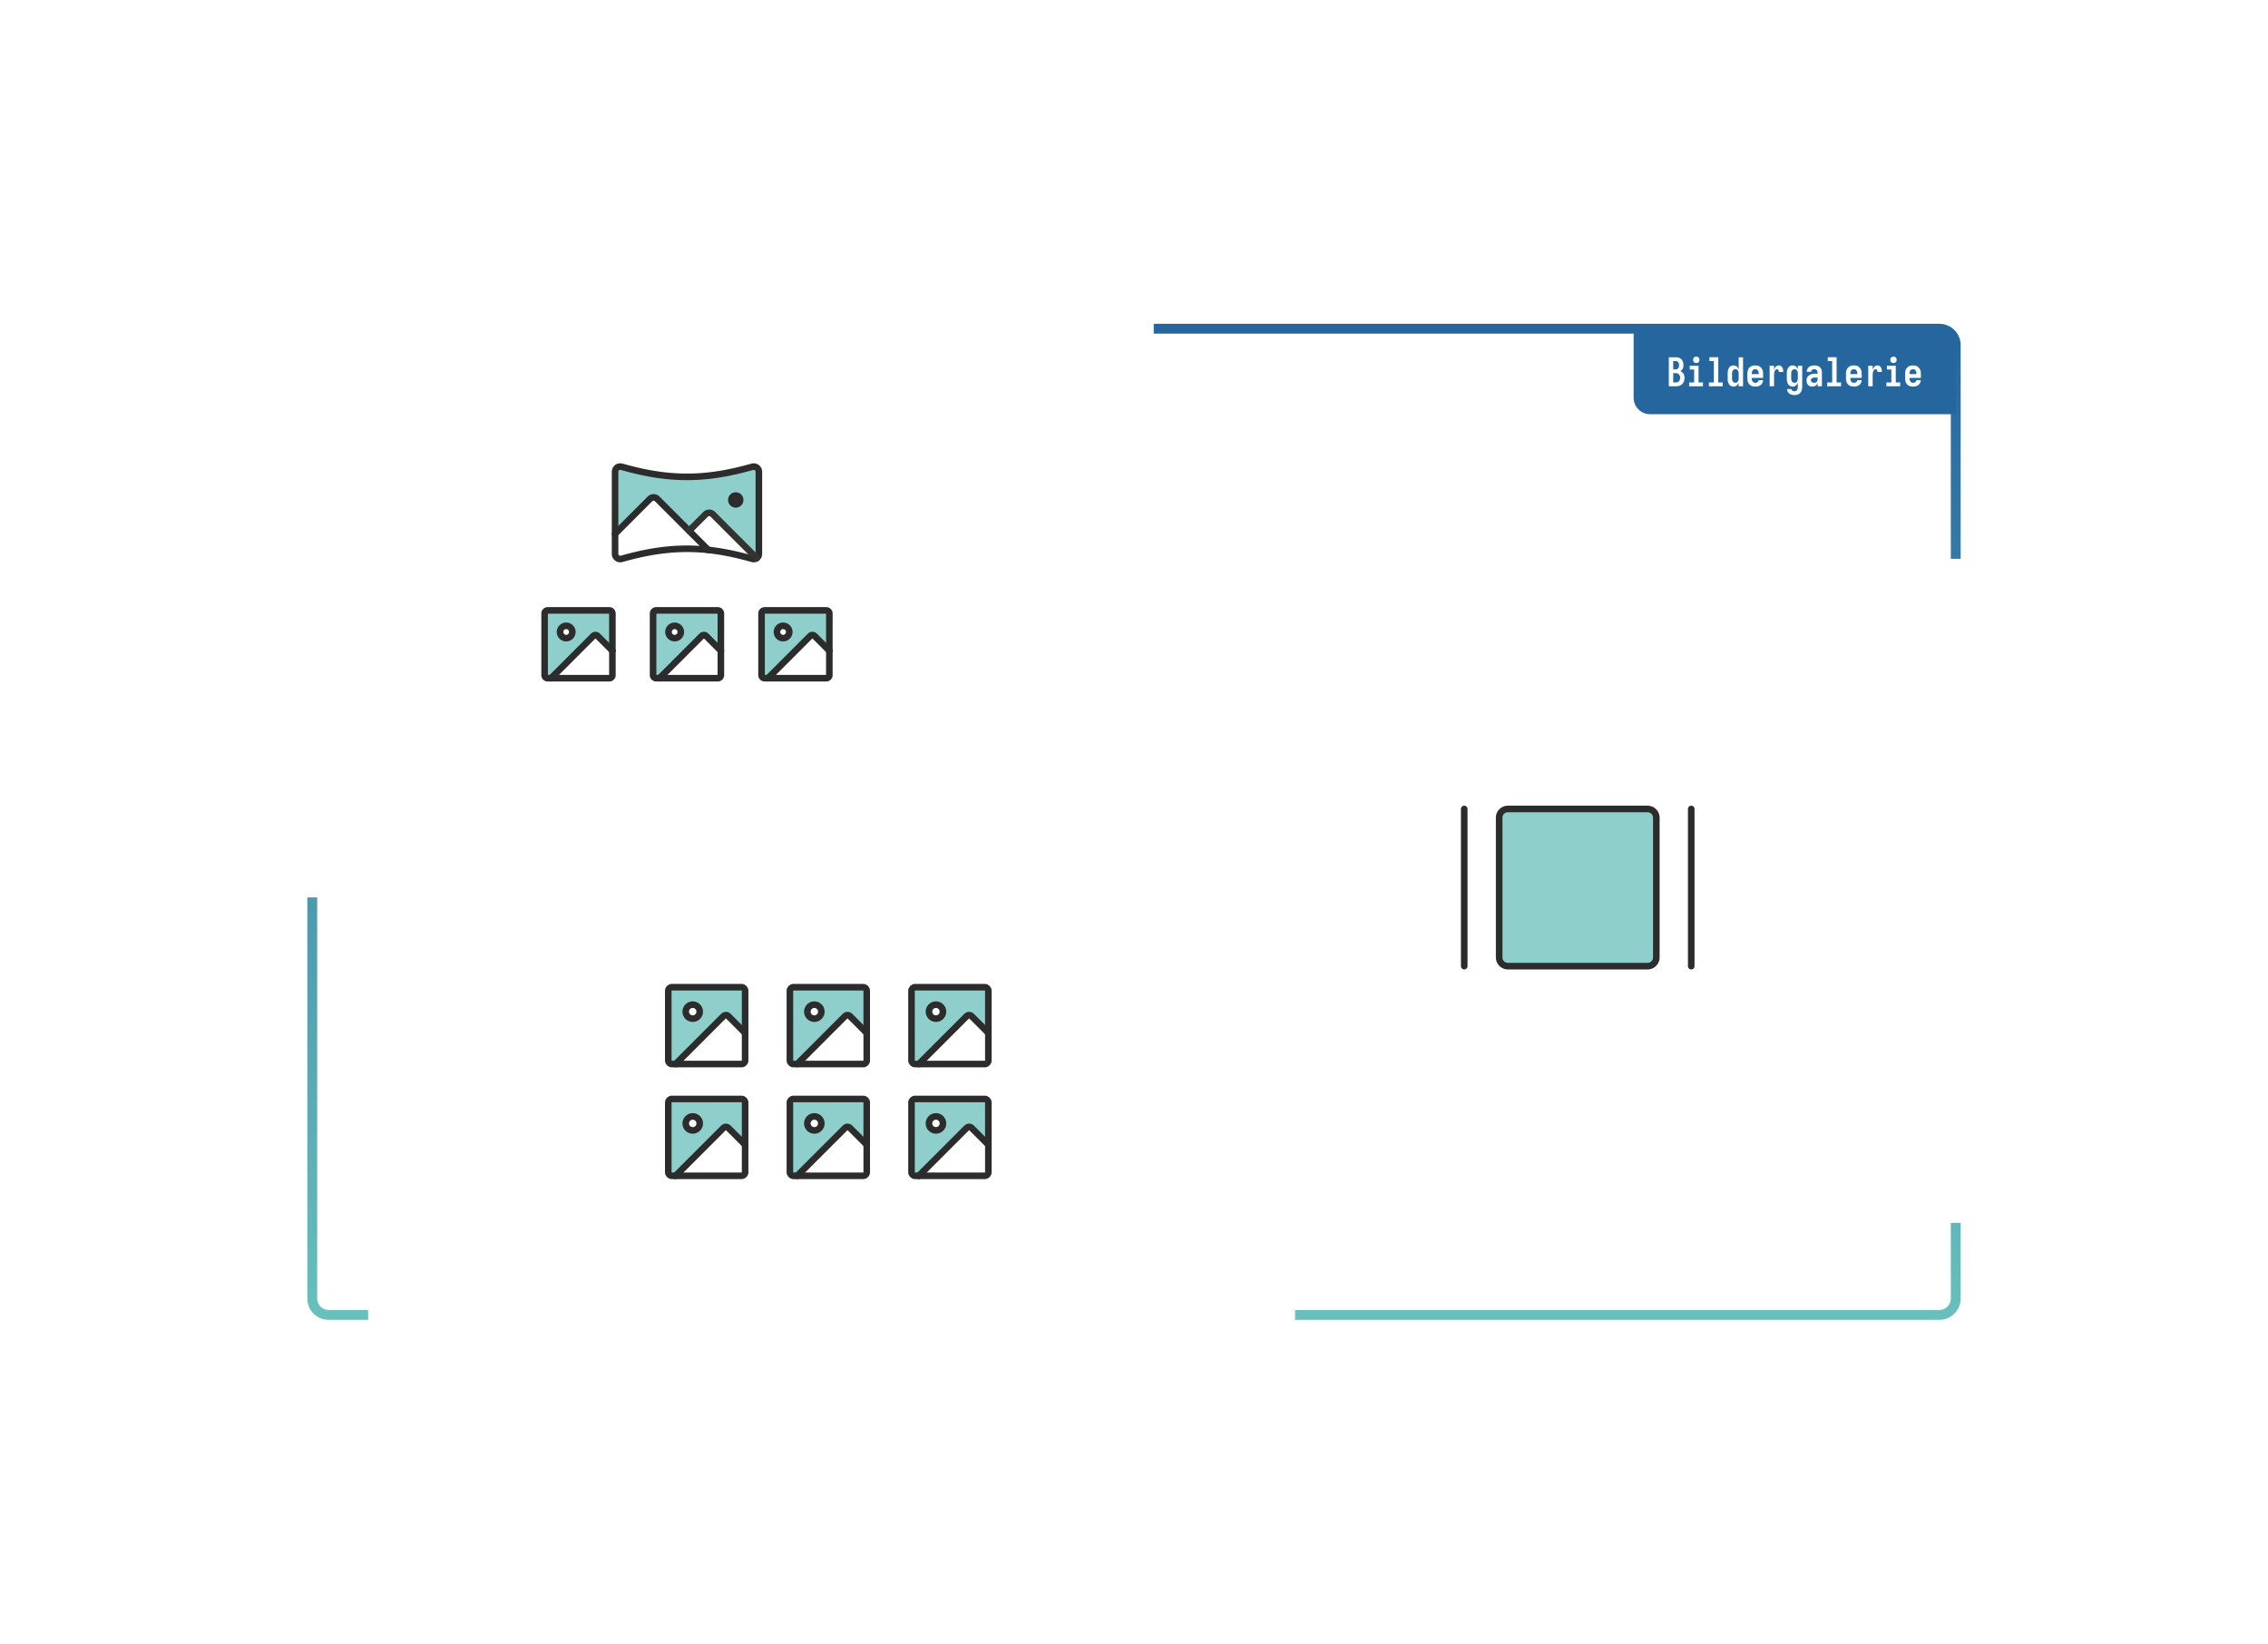 <svg xmlns="http://www.w3.org/2000/svg" width="690" height="500" fill="none" viewBox="0 0 690 500">
  <path fill="url(#a)" d="M100 100v1.5h490v-3H100v1.5Zm495 5h-1.5v290h3V105H595Zm-5 295v-1.5H100v3h490V400Zm-495-5h1.5V105h-3v290H95Zm5 5v-1.5a3.5 3.5 0 0 1-3.5-3.5h-3a6.5 6.5 0 0 0 6.5 6.5V400Zm495-5h-1.5a3.5 3.5 0 0 1-3.5 3.5v3a6.5 6.5 0 0 0 6.5-6.5H595Zm-5-295v1.5a3.5 3.5 0 0 1 3.5 3.5h3a6.5 6.5 0 0 0-6.5-6.5v1.5Zm-490 0v-1.5a6.5 6.5 0 0 0-6.5 6.5h3a3.5 3.5 0 0 1 3.5-3.5V100Z"/>
  <g clip-path="url(#b)">
    <path fill="#26669F" d="M497 100h93a5 5 0 0 1 5 5v21h-93a5 5 0 0 1-5-5v-21Z"/>
    <path fill="#fff" d="M509.82 117.5h-2.112v-8.82h2.112c.208 0 .416.02.624.06.216.04.416.108.6.204.192.096.36.224.504.384.152.152.272.324.36.516.096.184.16.384.192.6a3.297 3.297 0 0 1 .012 1.176 1.604 1.604 0 0 1-.156.504 1.938 1.938 0 0 1-.732.78c.2.088.384.2.552.336.168.136.304.296.408.48.112.184.188.384.228.6.048.208.072.42.072.636 0 .232-.024.464-.072.696-.04.232-.116.452-.228.66-.112.2-.256.38-.432.54-.176.16-.368.292-.576.396a2.637 2.637 0 0 1-.66.204 5.088 5.088 0 0 1-.696.048Zm-.78-5.136h.78c.152 0 .3-.032.444-.096a.817.817 0 0 0 .336-.3c.088-.128.148-.268.18-.42a2.208 2.208 0 0 0 0-.912 1.045 1.045 0 0 0-.18-.408.816.816 0 0 0-.348-.288.91.91 0 0 0-.432-.108h-.78v2.532Zm0 3.984h.78c.184 0 .364-.028.54-.084.176-.064.324-.164.444-.3a1.09 1.09 0 0 0 .264-.48c.056-.184.084-.368.084-.552a1.77 1.77 0 0 0-.084-.54 1.154 1.154 0 0 0-.252-.48.934.934 0 0 0-.456-.3 1.569 1.569 0 0 0-.54-.096h-.78v2.832Zm4.86 1.152v-1.152h1.512v-3.936h-1.344v-1.152h2.688v5.088h1.344v1.152h-4.2Zm2.16-7.08c-.128 0-.256-.02-.384-.06a.778.778 0 0 1-.324-.192.778.778 0 0 1-.192-.324 1.281 1.281 0 0 1 0-.768.778.778 0 0 1 .192-.324.778.778 0 0 1 .324-.192 1.281 1.281 0 0 1 .768 0c.128.04.236.104.324.192a.778.778 0 0 1 .192.324 1.281 1.281 0 0 1 0 .768.778.778 0 0 1-.192.324.778.778 0 0 1-.324.192c-.128.04-.256.06-.384.06Zm3.84 7.08v-1.152h1.512v-6.516h-1.344v-1.152h2.688v7.668h1.344v1.152h-4.2Zm7.476.096c-.192 0-.38-.032-.564-.096a1.303 1.303 0 0 1-.492-.276 1.967 1.967 0 0 1-.36-.456 3.047 3.047 0 0 1-.216-.528 4.388 4.388 0 0 1-.108-.564 6.933 6.933 0 0 1-.024-.576v-1.44c0-.192.008-.384.024-.576.024-.192.06-.38.108-.564.056-.184.128-.36.216-.528.096-.168.216-.316.36-.444a1.23 1.23 0 0 1 .492-.288 1.705 1.705 0 0 1 1.092-.012c.176.048.332.128.468.24.136.112.252.244.348.396.096.144.176.3.24.468v-3.672h1.332v8.82h-1.332v-1.092a2.69 2.69 0 0 1-.24.48 1.76 1.76 0 0 1-.348.384 1.24 1.24 0 0 1-.468.24 1.733 1.733 0 0 1-.528.084Zm.576-1.152c.16 0 .312-.036.456-.108a.873.873 0 0 0 .336-.324c.08-.136.136-.28.168-.432.032-.16.048-.32.048-.48v-1.44c0-.16-.016-.316-.048-.468a1.417 1.417 0 0 0-.168-.444.792.792 0 0 0-.336-.312.925.925 0 0 0-.912 0 .792.792 0 0 0-.336.312c-.08.136-.136.284-.168.444a2.266 2.266 0 0 0-.048.468v1.44c0 .16.016.32.048.48.032.152.088.296.168.432.08.136.192.244.336.324.144.072.296.108.456.108Zm6.048 1.152c-.224 0-.444-.02-.66-.06a2.067 2.067 0 0 1-1.128-.612 2.52 2.52 0 0 1-.36-.552 2.818 2.818 0 0 1-.192-.624 4.416 4.416 0 0 1-.048-.648v-1.44c0-.216.016-.432.048-.648a2.58 2.58 0 0 1 .192-.624c.096-.2.216-.38.36-.54.152-.168.324-.304.516-.408.192-.104.396-.176.612-.216a3.552 3.552 0 0 1 1.308 0c.224.04.432.112.624.216s.36.24.504.408c.152.16.272.34.36.54.096.192.16.4.192.624.04.216.06.432.06.648v1.296h-3.444v.144c0 .16.016.32.048.48.032.16.092.308.18.444s.208.24.36.312c.152.072.308.108.468.108.12 0 .24-.012.36-.036a.893.893 0 0 0 .324-.132.726.726 0 0 0 .24-.276.803.803 0 0 0 .108-.348h1.332c0 .192-.028.38-.084.564-.056.184-.14.356-.252.516-.112.16-.248.296-.408.408a2.19 2.19 0 0 1-.504.276c-.176.072-.36.12-.552.144a4.357 4.357 0 0 1-.564.036Zm-1.056-3.792h2.112v-.144c0-.16-.016-.32-.048-.48a1.155 1.155 0 0 0-.192-.444.855.855 0 0 0-.36-.312 1.006 1.006 0 0 0-.456-.108c-.16 0-.316.036-.468.108a.963.963 0 0 0-.36.312 1.267 1.267 0 0 0-.18.444c-.032.16-.048.32-.048.48v.144Zm5.436 3.696v-6.24h1.344v1.296c.048-.176.108-.344.18-.504.08-.168.18-.32.3-.456s.264-.24.432-.312c.168-.08.34-.12.516-.12.152 0 .3.024.444.072.152.048.284.124.396.228.112.104.2.224.264.36.072.136.128.28.168.432.04.144.064.292.072.444.016.152.024.304.024.456h-1.344c0-.096-.008-.192-.024-.288a.718.718 0 0 0-.072-.264.431.431 0 0 0-.192-.204.45.45 0 0 0-.264-.084.608.608 0 0 0-.36.12.834.834 0 0 0-.252.276c-.064.104-.116.22-.156.348a5.07 5.07 0 0 0-.084.372 6.227 6.227 0 0 0-.048.756v3.312h-1.344Zm7.596 2.676c-.184 0-.368-.012-.552-.036a2.294 2.294 0 0 1-1.008-.384 1.64 1.64 0 0 1-.396-.384 1.733 1.733 0 0 1-.336-1.02h1.332c.008.104.04.204.096.3.064.096.14.172.228.228a.847.847 0 0 0 .3.108 1.6 1.6 0 0 0 .336.036.86.86 0 0 0 .444-.12.873.873 0 0 0 .336-.324c.08-.128.132-.272.156-.432.032-.152.048-.308.048-.468v-1.272a2.69 2.69 0 0 1-.24.48 1.76 1.76 0 0 1-.348.384 1.24 1.24 0 0 1-.468.24 1.705 1.705 0 0 1-1.092-.012 1.303 1.303 0 0 1-.492-.276 1.967 1.967 0 0 1-.36-.456 3.047 3.047 0 0 1-.216-.528 4.388 4.388 0 0 1-.108-.564 6.933 6.933 0 0 1-.024-.576v-1.44c0-.192.008-.384.024-.576.024-.192.06-.38.108-.564.056-.184.128-.36.216-.528.096-.168.216-.316.36-.444a1.23 1.23 0 0 1 .492-.288 1.705 1.705 0 0 1 1.092-.012c.176.048.332.128.468.24.136.112.252.244.348.396.096.144.176.3.24.468v-1.092h1.332v6.42c0 .216-.016.428-.048.636a2.425 2.425 0 0 1-.18.624c-.088.2-.204.38-.348.54a1.768 1.768 0 0 1-.504.408 1.92 1.92 0 0 1-.6.216 2.82 2.82 0 0 1-.636.072Zm-.024-3.732c.16 0 .312-.036.456-.108a.873.873 0 0 0 .336-.324c.08-.136.136-.28.168-.432.032-.16.048-.32.048-.48v-1.44c0-.16-.016-.316-.048-.468a1.417 1.417 0 0 0-.168-.444.792.792 0 0 0-.336-.312.925.925 0 0 0-.912 0 .792.792 0 0 0-.336.312c-.08.136-.136.284-.168.444a2.266 2.266 0 0 0-.048.468v1.44c0 .16.016.32.048.48.032.152.088.296.168.432.08.136.192.244.336.324.144.072.296.108.456.108Zm5.424 1.152c-.24 0-.48-.036-.72-.108a1.488 1.488 0 0 1-.6-.384 1.605 1.605 0 0 1-.348-.612 2.784 2.784 0 0 1-.024-1.344c.056-.208.148-.396.276-.564a1.95 1.95 0 0 1 .456-.432c.176-.12.364-.212.564-.276.2-.072.404-.12.612-.144.216-.024.428-.036.636-.036h.732v-.408c0-.136-.02-.264-.06-.384a.724.724 0 0 0-.204-.324.724.724 0 0 0-.324-.204 1.281 1.281 0 0 0-.384-.06c-.12 0-.236.012-.348.036a.792.792 0 0 0-.312.144.67.67 0 0 0-.228.264.675.675 0 0 0-.084.324v.024h-1.332v-.06c0-.184.028-.364.084-.54a1.83 1.83 0 0 1 .24-.504c.104-.16.232-.292.384-.396.16-.112.324-.2.492-.264.176-.072.356-.12.54-.144.192-.024.38-.036.564-.036.2 0 .396.016.588.048.2.024.388.076.564.156.184.08.352.188.504.324.152.128.276.28.372.456.104.168.176.352.216.552.04.192.06.388.06.588v4.212h-1.332v-.984c-.064.16-.148.312-.252.456a1.54 1.54 0 0 1-.372.348 1.308 1.308 0 0 1-.456.204 1.827 1.827 0 0 1-.504.072Zm.576-1.152c.136 0 .272-.024.408-.072a.852.852 0 0 0 .348-.228.873.873 0 0 0 .192-.372c.04-.144.06-.288.06-.432v-.492h-.732c-.096 0-.192.004-.288.012-.088.008-.18.024-.276.048a1.752 1.752 0 0 0-.264.096.739.739 0 0 0-.24.144.564.564 0 0 0-.168.216.77.77 0 0 0 .036.624.77.77 0 0 0 .228.276c.104.072.216.12.336.144.12.024.24.036.36.036Zm3.948 1.056v-1.152h1.512v-6.516h-1.344v-1.152h2.688v7.668h1.344v1.152h-4.2Zm8.1.096c-.224 0-.444-.02-.66-.06a2.067 2.067 0 0 1-1.128-.612 2.52 2.52 0 0 1-.36-.552 2.818 2.818 0 0 1-.192-.624 4.416 4.416 0 0 1-.048-.648v-1.44c0-.216.016-.432.048-.648a2.58 2.58 0 0 1 .192-.624c.096-.2.216-.38.36-.54.152-.168.324-.304.516-.408.192-.104.396-.176.612-.216a3.552 3.552 0 0 1 1.308 0c.224.04.432.112.624.216s.36.24.504.408c.152.16.272.34.36.54.096.192.16.4.192.624.04.216.06.432.06.648v1.296h-3.444v.144c0 .16.016.32.048.48.032.16.092.308.18.444s.208.24.36.312c.152.072.308.108.468.108.12 0 .24-.012.36-.036a.893.893 0 0 0 .324-.132.726.726 0 0 0 .24-.276.803.803 0 0 0 .108-.348h1.332c0 .192-.028.38-.084.564-.056.184-.14.356-.252.516-.112.16-.248.296-.408.408a2.19 2.19 0 0 1-.504.276c-.176.072-.36.12-.552.144a4.357 4.357 0 0 1-.564.036Zm-1.056-3.792h2.112v-.144c0-.16-.016-.32-.048-.48a1.155 1.155 0 0 0-.192-.444.855.855 0 0 0-.36-.312 1.006 1.006 0 0 0-.456-.108c-.16 0-.316.036-.468.108a.963.963 0 0 0-.36.312 1.267 1.267 0 0 0-.18.444c-.032.16-.048.32-.048.48v.144Zm5.436 3.696v-6.24h1.344v1.296c.048-.176.108-.344.18-.504.08-.168.18-.32.3-.456s.264-.24.432-.312c.168-.08.34-.12.516-.12.152 0 .3.024.444.072.152.048.284.124.396.228.112.104.2.224.264.36.072.136.128.28.168.432.04.144.064.292.072.444.016.152.024.304.024.456h-1.344c0-.096-.008-.192-.024-.288a.718.718 0 0 0-.072-.264.431.431 0 0 0-.192-.204.45.45 0 0 0-.264-.084.608.608 0 0 0-.36.12.834.834 0 0 0-.252.276c-.064.104-.116.22-.156.348a5.07 5.07 0 0 0-.084.372 6.227 6.227 0 0 0-.048.756v3.312h-1.344Zm5.52 0v-1.152h1.512v-3.936h-1.344v-1.152h2.688v5.088h1.344v1.152h-4.2Zm2.16-7.08c-.128 0-.256-.02-.384-.06a.778.778 0 0 1-.324-.192.778.778 0 0 1-.192-.324 1.281 1.281 0 0 1 0-.768.778.778 0 0 1 .192-.324.778.778 0 0 1 .324-.192 1.281 1.281 0 0 1 .768 0c.128.04.236.104.324.192a.778.778 0 0 1 .192.324 1.281 1.281 0 0 1 0 .768.778.778 0 0 1-.192.324.778.778 0 0 1-.324.192c-.128.04-.256.06-.384.06Zm5.94 7.176c-.224 0-.444-.02-.66-.06a2.067 2.067 0 0 1-1.128-.612 2.52 2.52 0 0 1-.36-.552 2.818 2.818 0 0 1-.192-.624 4.416 4.416 0 0 1-.048-.648v-1.44c0-.216.016-.432.048-.648a2.58 2.58 0 0 1 .192-.624c.096-.2.216-.38.36-.54.152-.168.324-.304.516-.408.192-.104.396-.176.612-.216a3.552 3.552 0 0 1 1.308 0c.224.04.432.112.624.216s.36.24.504.408c.152.16.272.34.36.54.096.192.16.4.192.624.04.216.06.432.06.648v1.296h-3.444v.144c0 .16.016.32.048.48.032.16.092.308.18.444s.208.24.36.312c.152.072.308.108.468.108.12 0 .24-.012.36-.036a.893.893 0 0 0 .324-.132.726.726 0 0 0 .24-.276.803.803 0 0 0 .108-.348h1.332c0 .192-.028.38-.084.564-.056.184-.14.356-.252.516-.112.16-.248.296-.408.408a2.19 2.19 0 0 1-.504.276c-.176.072-.36.12-.552.144a4.357 4.357 0 0 1-.564.036Zm-1.056-3.792h2.112v-.144c0-.16-.016-.32-.048-.48a1.155 1.155 0 0 0-.192-.444.855.855 0 0 0-.36-.312 1.006 1.006 0 0 0-.456-.108c-.16 0-.316.036-.468.108a.963.963 0 0 0-.36.312 1.267 1.267 0 0 0-.18.444c-.032.16-.048.32-.048.48v.144Z"/>
  </g>
  <g filter="url(#c)">
    <path fill="#fff" d="M69 76a5 5 0 0 1 5-5h270a5 5 0 0 1 5 5v190a5 5 0 0 1-5 5H74a5 5 0 0 1-5-5V76Z"/>
  </g>
  <path fill="#fff" d="M69 76a5 5 0 0 1 5-5h270a5 5 0 0 1 5 5v190a5 5 0 0 1-5 5H74a5 5 0 0 1-5-5V76Z"/>
  <path fill="#68BFBB" d="M230.197 169.787a1.562 1.562 0 0 0 .678-1.287v-25a1.553 1.553 0 0 0-1.248-1.527 1.57 1.57 0 0 0-.705.017c-3.389.903-10.828 3.073-19.922 3.073-9.094 0-16.533-2.17-19.912-3.073a1.568 1.568 0 0 0-1.802.82 1.56 1.56 0 0 0-.161.69v18.883l10.613-10.615a1.565 1.565 0 0 1 1.704-.34c.19.079.362.194.507.34l9.697 9.701 5.018-5.012a1.561 1.561 0 0 1 2.209 0l13.324 13.33Z" opacity=".75"/>
  <path stroke="#2C2C2C" stroke-linecap="round" stroke-linejoin="round" stroke-width="2" d="M187.125 143.5a1.568 1.568 0 0 1 1.963-1.512c3.379.905 10.818 3.075 19.912 3.075s16.533-2.17 19.922-3.073a1.57 1.57 0 0 1 1.346.277 1.553 1.553 0 0 1 .607 1.233v25a1.561 1.561 0 0 1-1.965 1.51c-3.381-.908-10.818-3.072-19.91-3.072s-16.529 2.164-19.91 3.07a1.568 1.568 0 0 1-1.354-.27 1.56 1.56 0 0 1-.611-1.238v-25Z"/>
  <path fill="#343330" stroke="#2C2C2C" stroke-width="2" d="M223.844 150.75a1.344 1.344 0 1 1 0 2.689 1.344 1.344 0 0 1 0-2.689Z"/>
  <path stroke="#2C2C2C" stroke-linecap="round" stroke-linejoin="round" stroke-width="2" d="m187.125 162.385 10.613-10.615a1.565 1.565 0 0 1 1.704-.34c.19.079.362.194.507.34l15.52 15.519"/>
  <path stroke="#343330" stroke-linecap="round" stroke-linejoin="round" stroke-width="2" d="m209.646 161.469 5.018-5.012a1.561 1.561 0 0 1 2.209 0l13.33 13.33"/>
  <path fill="#68BFBB" d="M185.375 185.688h-18.75a.936.936 0 0 0-.937.937v18.75a.936.936 0 0 0 .937.937h1.018l12.85-12.85a.935.935 0 0 1 1.327 0l4.492 4.494v-11.331a.936.936 0 0 0-.937-.937Zm-13.125 8.437a1.877 1.877 0 0 1-1.839-2.241 1.872 1.872 0 0 1 1.473-1.473 1.88 1.88 0 0 1 1.925.797 1.877 1.877 0 0 1-.233 2.368 1.879 1.879 0 0 1-1.326.549Z" opacity=".75"/>
  <path stroke="#2C2C2C" stroke-linecap="round" stroke-linejoin="round" stroke-width="2" d="M185.375 185.688h-18.75a.936.936 0 0 0-.937.937v18.75c0 .518.419.937.937.937h18.75a.936.936 0 0 0 .937-.937v-18.75a.936.936 0 0 0-.937-.937Z"/>
  <path stroke="#2C2C2C" stroke-linecap="round" stroke-linejoin="round" stroke-width="2" d="M172.25 194.125a1.874 1.874 0 1 0 .001-3.749 1.874 1.874 0 0 0-.001 3.749Zm-4.607 12.188 12.85-12.851a.935.935 0 0 1 1.327 0l4.493 4.494"/>
  <path fill="#68BFBB" d="M218.375 185.688h-18.75a.936.936 0 0 0-.937.937v18.75a.936.936 0 0 0 .937.937h1.018l12.85-12.85a.935.935 0 0 1 1.327 0l4.492 4.494v-11.331a.936.936 0 0 0-.937-.937Zm-13.125 8.437a1.877 1.877 0 0 1-1.839-2.241 1.872 1.872 0 0 1 1.473-1.473 1.88 1.88 0 0 1 1.925.797 1.877 1.877 0 0 1-.233 2.368 1.879 1.879 0 0 1-1.326.549Z" opacity=".75"/>
  <path stroke="#2C2C2C" stroke-linecap="round" stroke-linejoin="round" stroke-width="2" d="M218.375 185.688h-18.75a.936.936 0 0 0-.937.937v18.75c0 .518.419.937.937.937h18.75a.936.936 0 0 0 .937-.937v-18.75a.936.936 0 0 0-.937-.937Z"/>
  <path stroke="#2C2C2C" stroke-linecap="round" stroke-linejoin="round" stroke-width="2" d="M205.25 194.125a1.874 1.874 0 1 0 .001-3.749 1.874 1.874 0 0 0-.001 3.749Zm-4.607 12.188 12.85-12.851a.935.935 0 0 1 1.327 0l4.493 4.494"/>
  <path fill="#68BFBB" d="M251.375 185.688h-18.75a.936.936 0 0 0-.937.937v18.75a.936.936 0 0 0 .937.937h1.018l12.85-12.85a.935.935 0 0 1 1.327 0l4.492 4.494v-11.331a.936.936 0 0 0-.937-.937Zm-13.125 8.437a1.877 1.877 0 0 1-1.839-2.241 1.872 1.872 0 0 1 1.473-1.473 1.88 1.88 0 0 1 1.925.797 1.877 1.877 0 0 1-.233 2.368 1.879 1.879 0 0 1-1.326.549Z" opacity=".75"/>
  <path stroke="#2C2C2C" stroke-linecap="round" stroke-linejoin="round" stroke-width="2" d="M251.375 185.688h-18.75a.936.936 0 0 0-.937.937v18.75c0 .518.419.937.937.937h18.75a.936.936 0 0 0 .937-.937v-18.75a.936.936 0 0 0-.937-.937Z"/>
  <path stroke="#2C2C2C" stroke-linecap="round" stroke-linejoin="round" stroke-width="2" d="M238.25 194.125a1.874 1.874 0 1 0 .001-3.749 1.874 1.874 0 0 0-.001 3.749Zm-4.607 12.188 12.85-12.851a.935.935 0 0 1 1.327 0l4.493 4.494"/>
  <g filter="url(#d)">
    <path fill="#fff" d="M340 175a5 5 0 0 1 5-5h270a5 5 0 0 1 5 5v190a5 5 0 0 1-5 5H345a5 5 0 0 1-5-5V175Z"/>
  </g>
  <path fill="#fff" d="M340 175a5 5 0 0 1 5-5h270a5 5 0 0 1 5 5v190a5 5 0 0 1-5 5H345a5 5 0 0 1-5-5V175Z"/>
  <path fill="#68BFBB" d="M501.25 246.094h-42.5a2.656 2.656 0 0 0-2.656 2.656v42.5a2.656 2.656 0 0 0 2.656 2.656h42.5a2.656 2.656 0 0 0 2.656-2.656v-42.5a2.656 2.656 0 0 0-2.656-2.656Z" opacity=".75"/>
  <path stroke="#2C2C2C" stroke-linecap="round" stroke-linejoin="round" stroke-width="2" d="M501.25 246.094h-42.5a2.656 2.656 0 0 0-2.656 2.656v42.5a2.656 2.656 0 0 0 2.656 2.656h42.5a2.656 2.656 0 0 0 2.656-2.656v-42.5a2.656 2.656 0 0 0-2.656-2.656Zm13.281 0v47.812m-69.062-47.812v47.812"/>
  <g filter="url(#e)">
    <path fill="#fff" d="M112 234a5 5 0 0 1 5-5h270a5 5 0 0 1 5 5v190a5 5 0 0 1-5 5H117a5 5 0 0 1-5-5V234Z"/>
  </g>
  <path fill="#fff" d="M112 234a5 5 0 0 1 5-5h270a5 5 0 0 1 5 5v190a5 5 0 0 1-5 5H117a5 5 0 0 1-5-5V234Z"/>
  <path fill="#68BFBB" d="M225.625 300.312h-21.25c-.282 0-.552.112-.751.312-.2.199-.312.469-.312.751v21.25c0 .282.112.552.312.751.199.2.469.312.751.312h1.154l14.563-14.565a1.054 1.054 0 0 1 .752-.311 1.056 1.056 0 0 1 .751.311l5.093 5.094v-12.842c0-.282-.112-.552-.312-.751a1.059 1.059 0 0 0-.751-.312Zm-14.875 9.563c-.42 0-.831-.125-1.181-.358a2.133 2.133 0 0 1-.903-2.182 2.13 2.13 0 0 1 .581-1.088 2.13 2.13 0 0 1 2.316-.46c.388.161.72.433.954.782a2.128 2.128 0 0 1-1.767 3.306Z" opacity=".75"/>
  <path stroke="#2C2C2C" stroke-linecap="round" stroke-linejoin="round" stroke-width="2" d="M225.625 300.312h-21.25c-.587 0-1.063.476-1.063 1.063v21.25c0 .587.476 1.063 1.063 1.063h21.25c.587 0 1.063-.476 1.063-1.063v-21.25c0-.587-.476-1.063-1.063-1.063Z"/>
  <path stroke="#2C2C2C" stroke-linecap="round" stroke-linejoin="round" stroke-width="2" d="M210.75 309.875a2.124 2.124 0 1 0 .001-4.249 2.124 2.124 0 0 0-.001 4.249Zm-5.221 13.812 14.563-14.564a1.054 1.054 0 0 1 .752-.311 1.056 1.056 0 0 1 .751.311l5.093 5.094"/>
  <path fill="#68BFBB" d="M262.625 300.312h-21.25c-.282 0-.552.112-.751.312-.2.199-.312.469-.312.751v21.25c0 .282.112.552.312.751.199.2.469.312.751.312h1.154l14.563-14.565a1.054 1.054 0 0 1 .752-.311 1.056 1.056 0 0 1 .751.311l5.093 5.094v-12.842c0-.282-.112-.552-.312-.751a1.059 1.059 0 0 0-.751-.312Zm-14.875 9.563c-.42 0-.831-.125-1.181-.358a2.133 2.133 0 0 1-.903-2.182 2.13 2.13 0 0 1 .581-1.088 2.13 2.13 0 0 1 2.316-.46c.388.161.72.433.954.782a2.128 2.128 0 0 1-1.767 3.306Z" opacity=".75"/>
  <path stroke="#2C2C2C" stroke-linecap="round" stroke-linejoin="round" stroke-width="2" d="M262.625 300.312h-21.25c-.587 0-1.063.476-1.063 1.063v21.25c0 .587.476 1.063 1.063 1.063h21.25c.587 0 1.063-.476 1.063-1.063v-21.25c0-.587-.476-1.063-1.063-1.063Z"/>
  <path stroke="#2C2C2C" stroke-linecap="round" stroke-linejoin="round" stroke-width="2" d="M247.75 309.875a2.124 2.124 0 1 0 .001-4.249 2.124 2.124 0 0 0-.001 4.249Zm-5.221 13.812 14.563-14.564a1.054 1.054 0 0 1 .752-.311 1.056 1.056 0 0 1 .751.311l5.093 5.094"/>
  <path fill="#68BFBB" d="M299.625 300.312h-21.25c-.282 0-.552.112-.751.312-.2.199-.312.469-.312.751v21.25c0 .282.112.552.312.751.199.2.469.312.751.312h1.154l14.563-14.565a1.054 1.054 0 0 1 .752-.311 1.056 1.056 0 0 1 .751.311l5.093 5.094v-12.842c0-.282-.112-.552-.312-.751a1.059 1.059 0 0 0-.751-.312Zm-14.875 9.563c-.42 0-.831-.125-1.181-.358a2.133 2.133 0 0 1-.903-2.182 2.13 2.13 0 0 1 .581-1.088 2.13 2.13 0 0 1 2.316-.46c.388.161.72.433.954.782a2.128 2.128 0 0 1-1.767 3.306Z" opacity=".75"/>
  <path stroke="#2C2C2C" stroke-linecap="round" stroke-linejoin="round" stroke-width="2" d="M299.625 300.312h-21.25c-.587 0-1.063.476-1.063 1.063v21.25c0 .587.476 1.063 1.063 1.063h21.25c.587 0 1.063-.476 1.063-1.063v-21.25c0-.587-.476-1.063-1.063-1.063Z"/>
  <path stroke="#2C2C2C" stroke-linecap="round" stroke-linejoin="round" stroke-width="2" d="M284.75 309.875a2.124 2.124 0 1 0 .001-4.249 2.124 2.124 0 0 0-.001 4.249Zm-5.221 13.812 14.563-14.564a1.054 1.054 0 0 1 .752-.311 1.056 1.056 0 0 1 .751.311l5.093 5.094"/>
  <path fill="#68BFBB" d="M225.625 334.312h-21.25c-.282 0-.552.112-.751.312-.2.199-.312.469-.312.751v21.25c0 .282.112.552.312.751.199.2.469.312.751.312h1.154l14.563-14.565a1.054 1.054 0 0 1 .752-.311 1.056 1.056 0 0 1 .751.311l5.093 5.094v-12.842c0-.282-.112-.552-.312-.751a1.059 1.059 0 0 0-.751-.312Zm-14.875 9.563c-.42 0-.831-.125-1.181-.358a2.133 2.133 0 0 1-.903-2.182 2.13 2.13 0 0 1 .581-1.088 2.13 2.13 0 0 1 2.316-.46c.388.161.72.433.954.782a2.128 2.128 0 0 1-1.767 3.306Z" opacity=".75"/>
  <path stroke="#2C2C2C" stroke-linecap="round" stroke-linejoin="round" stroke-width="2" d="M225.625 334.312h-21.25c-.587 0-1.063.476-1.063 1.063v21.25c0 .587.476 1.063 1.063 1.063h21.25c.587 0 1.063-.476 1.063-1.063v-21.25c0-.587-.476-1.063-1.063-1.063Z"/>
  <path stroke="#2C2C2C" stroke-linecap="round" stroke-linejoin="round" stroke-width="2" d="M210.75 343.875a2.124 2.124 0 1 0 .001-4.249 2.124 2.124 0 0 0-.001 4.249Zm-5.221 13.812 14.563-14.564a1.054 1.054 0 0 1 .752-.311 1.056 1.056 0 0 1 .751.311l5.093 5.094"/>
  <path fill="#68BFBB" d="M262.625 334.312h-21.25c-.282 0-.552.112-.751.312-.2.199-.312.469-.312.751v21.25c0 .282.112.552.312.751.199.2.469.312.751.312h1.154l14.563-14.565a1.054 1.054 0 0 1 .752-.311 1.056 1.056 0 0 1 .751.311l5.093 5.094v-12.842c0-.282-.112-.552-.312-.751a1.059 1.059 0 0 0-.751-.312Zm-14.875 9.563c-.42 0-.831-.125-1.181-.358a2.133 2.133 0 0 1-.903-2.182 2.13 2.13 0 0 1 .581-1.088 2.13 2.13 0 0 1 2.316-.46c.388.161.72.433.954.782a2.128 2.128 0 0 1-1.767 3.306Z" opacity=".75"/>
  <path stroke="#2C2C2C" stroke-linecap="round" stroke-linejoin="round" stroke-width="2" d="M262.625 334.312h-21.25c-.587 0-1.063.476-1.063 1.063v21.25c0 .587.476 1.063 1.063 1.063h21.25c.587 0 1.063-.476 1.063-1.063v-21.25c0-.587-.476-1.063-1.063-1.063Z"/>
  <path stroke="#2C2C2C" stroke-linecap="round" stroke-linejoin="round" stroke-width="2" d="M247.75 343.875a2.124 2.124 0 1 0 .001-4.249 2.124 2.124 0 0 0-.001 4.249Zm-5.221 13.812 14.563-14.564a1.054 1.054 0 0 1 .752-.311 1.056 1.056 0 0 1 .751.311l5.093 5.094"/>
  <path fill="#68BFBB" d="M299.625 334.312h-21.25c-.282 0-.552.112-.751.312-.2.199-.312.469-.312.751v21.25c0 .282.112.552.312.751.199.2.469.312.751.312h1.154l14.563-14.565a1.054 1.054 0 0 1 .752-.311 1.056 1.056 0 0 1 .751.311l5.093 5.094v-12.842c0-.282-.112-.552-.312-.751a1.059 1.059 0 0 0-.751-.312Zm-14.875 9.563c-.42 0-.831-.125-1.181-.358a2.133 2.133 0 0 1-.903-2.182 2.13 2.13 0 0 1 .581-1.088 2.13 2.13 0 0 1 2.316-.46c.388.161.72.433.954.782a2.128 2.128 0 0 1-1.767 3.306Z" opacity=".75"/>
  <path stroke="#2C2C2C" stroke-linecap="round" stroke-linejoin="round" stroke-width="2" d="M299.625 334.312h-21.25c-.587 0-1.063.476-1.063 1.063v21.25c0 .587.476 1.063 1.063 1.063h21.25c.587 0 1.063-.476 1.063-1.063v-21.25c0-.587-.476-1.063-1.063-1.063Z"/>
  <path stroke="#2C2C2C" stroke-linecap="round" stroke-linejoin="round" stroke-width="2" d="M284.75 343.875a2.124 2.124 0 1 0 .001-4.249 2.124 2.124 0 0 0-.001 4.249Zm-5.221 13.812 14.563-14.564a1.054 1.054 0 0 1 .752-.311 1.056 1.056 0 0 1 .751.311l5.093 5.094"/>
  <defs>
    <filter id="c" width="320" height="240" x="49" y="51" color-interpolation-filters="sRGB" filterUnits="userSpaceOnUse">
      <feFlood flood-opacity="0" result="BackgroundImageFix"/>
      <feColorMatrix in="SourceAlpha" result="hardAlpha" values="0 0 0 0 0 0 0 0 0 0 0 0 0 0 0 0 0 0 127 0"/>
      <feOffset/>
      <feGaussianBlur stdDeviation="10"/>
      <feComposite in2="hardAlpha" operator="out"/>
      <feColorMatrix values="0 0 0 0 0.114 0 0 0 0 0.17 0 0 0 0 0.249 0 0 0 0.08 0"/>
      <feBlend in2="BackgroundImageFix" result="effect1_dropShadow_10350_73558"/>
      <feColorMatrix in="SourceAlpha" result="hardAlpha" values="0 0 0 0 0 0 0 0 0 0 0 0 0 0 0 0 0 0 127 0"/>
      <feOffset dx="2" dy="2"/>
      <feGaussianBlur stdDeviation="2.5"/>
      <feComposite in2="hardAlpha" operator="out"/>
      <feColorMatrix values="0 0 0 0 0 0 0 0 0 0 0 0 0 0 0 0 0 0 0.08 0"/>
      <feBlend in2="effect1_dropShadow_10350_73558" result="effect2_dropShadow_10350_73558"/>
      <feBlend in="SourceGraphic" in2="effect2_dropShadow_10350_73558" result="shape"/>
    </filter>
    <filter id="d" width="320" height="240" x="320" y="150" color-interpolation-filters="sRGB" filterUnits="userSpaceOnUse">
      <feFlood flood-opacity="0" result="BackgroundImageFix"/>
      <feColorMatrix in="SourceAlpha" result="hardAlpha" values="0 0 0 0 0 0 0 0 0 0 0 0 0 0 0 0 0 0 127 0"/>
      <feOffset/>
      <feGaussianBlur stdDeviation="10"/>
      <feComposite in2="hardAlpha" operator="out"/>
      <feColorMatrix values="0 0 0 0 0.114 0 0 0 0 0.17 0 0 0 0 0.249 0 0 0 0.08 0"/>
      <feBlend in2="BackgroundImageFix" result="effect1_dropShadow_10350_73558"/>
      <feColorMatrix in="SourceAlpha" result="hardAlpha" values="0 0 0 0 0 0 0 0 0 0 0 0 0 0 0 0 0 0 127 0"/>
      <feOffset dx="2" dy="2"/>
      <feGaussianBlur stdDeviation="2.5"/>
      <feComposite in2="hardAlpha" operator="out"/>
      <feColorMatrix values="0 0 0 0 0 0 0 0 0 0 0 0 0 0 0 0 0 0 0.08 0"/>
      <feBlend in2="effect1_dropShadow_10350_73558" result="effect2_dropShadow_10350_73558"/>
      <feBlend in="SourceGraphic" in2="effect2_dropShadow_10350_73558" result="shape"/>
    </filter>
    <filter id="e" width="320" height="240" x="92" y="209" color-interpolation-filters="sRGB" filterUnits="userSpaceOnUse">
      <feFlood flood-opacity="0" result="BackgroundImageFix"/>
      <feColorMatrix in="SourceAlpha" result="hardAlpha" values="0 0 0 0 0 0 0 0 0 0 0 0 0 0 0 0 0 0 127 0"/>
      <feOffset/>
      <feGaussianBlur stdDeviation="10"/>
      <feComposite in2="hardAlpha" operator="out"/>
      <feColorMatrix values="0 0 0 0 0.114 0 0 0 0 0.17 0 0 0 0 0.249 0 0 0 0.08 0"/>
      <feBlend in2="BackgroundImageFix" result="effect1_dropShadow_10350_73558"/>
      <feColorMatrix in="SourceAlpha" result="hardAlpha" values="0 0 0 0 0 0 0 0 0 0 0 0 0 0 0 0 0 0 127 0"/>
      <feOffset dx="2" dy="2"/>
      <feGaussianBlur stdDeviation="2.5"/>
      <feComposite in2="hardAlpha" operator="out"/>
      <feColorMatrix values="0 0 0 0 0 0 0 0 0 0 0 0 0 0 0 0 0 0 0.08 0"/>
      <feBlend in2="effect1_dropShadow_10350_73558" result="effect2_dropShadow_10350_73558"/>
      <feBlend in="SourceGraphic" in2="effect2_dropShadow_10350_73558" result="shape"/>
    </filter>
    <linearGradient id="a" x1="345" x2="345" y1="100" y2="400" gradientUnits="userSpaceOnUse">
      <stop stop-color="#26669F"/>
      <stop offset="1" stop-color="#68BFBB"/>
    </linearGradient>
    <clipPath id="b">
      <path fill="#fff" d="M497 100h93a5 5 0 0 1 5 5v21h-93a5 5 0 0 1-5-5v-21Z"/>
    </clipPath>
  </defs>
</svg>

